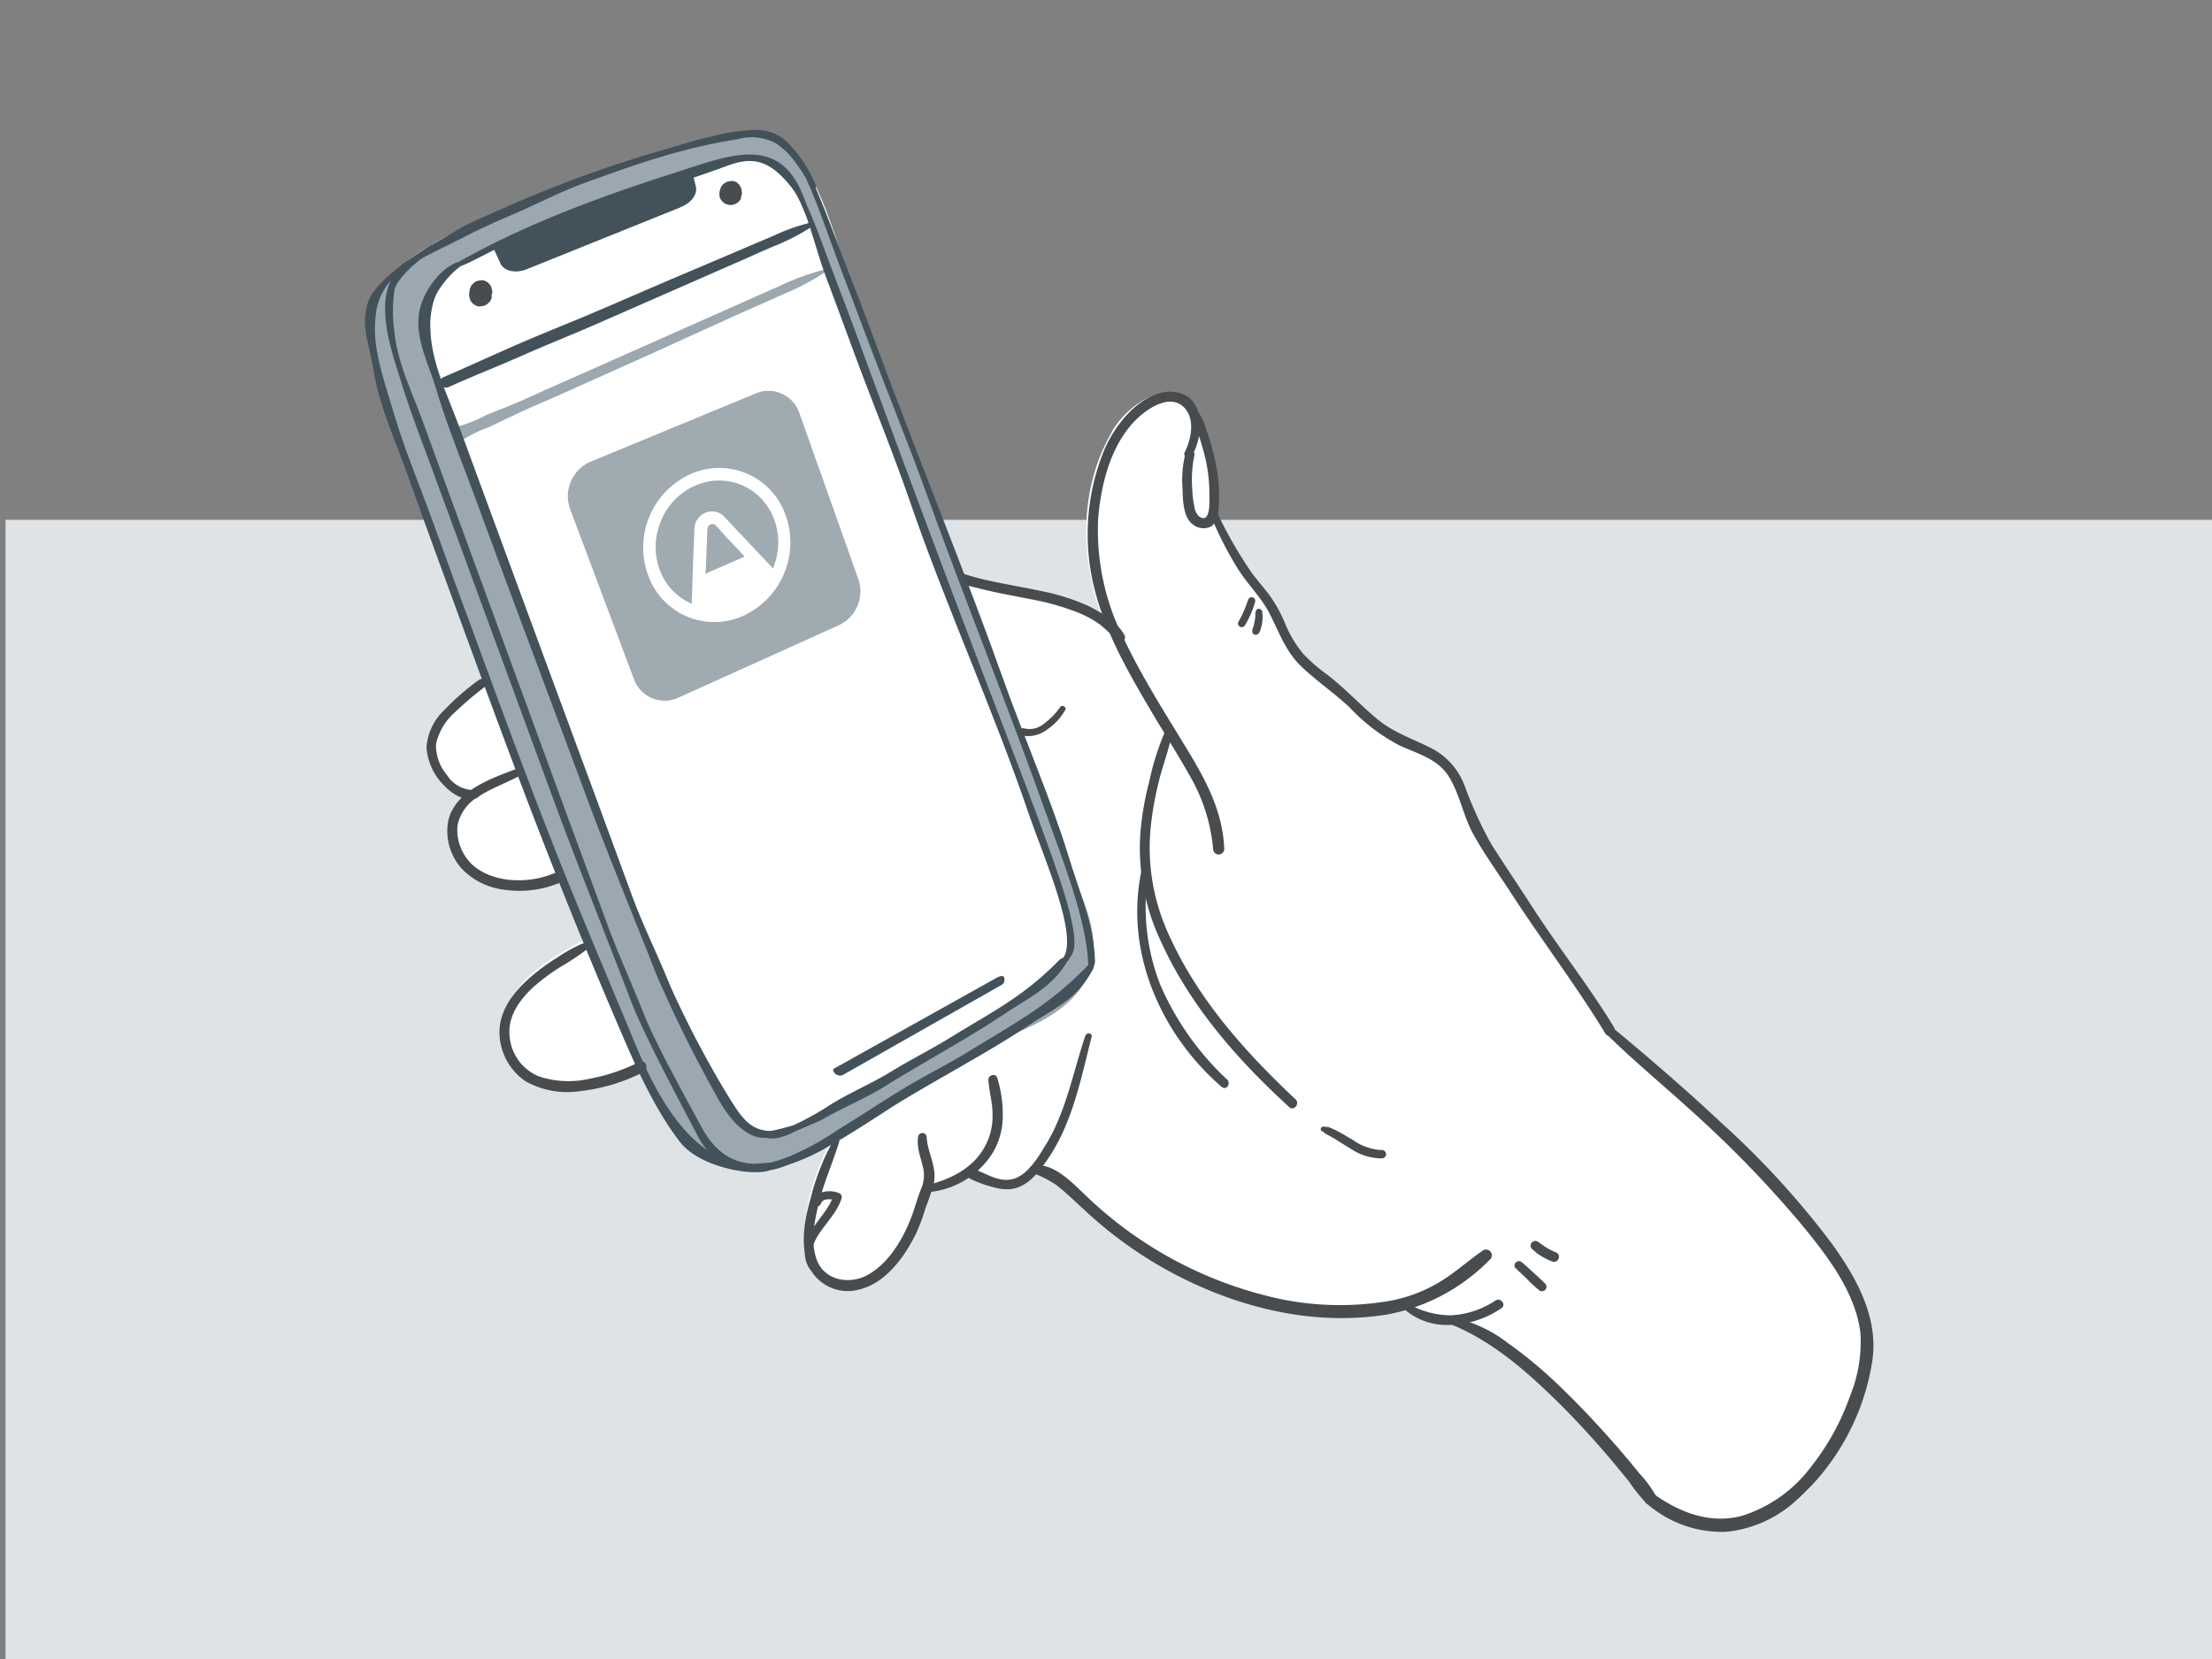 <svg id="Layer_1" data-name="Layer 1" xmlns="http://www.w3.org/2000/svg" viewBox="0 0 400 300"><rect x="0" y="0" width="400" height="300" fill="#808080" stroke="none"/><defs><style>.cls-1{fill:#dfe3e5;}.cls-2{fill:#fff;}.cls-3{fill:#484c4f;}.cls-4{fill:#9ba8b0;}.cls-5{fill:none;stroke:#fff;stroke-miterlimit:10;stroke-width:0.27px;}.cls-6{fill:#42515a;}.cls-7{fill:#9faab1;}</style></defs><rect class="cls-1" x="1" y="94" width="399" height="206"/><path class="cls-2" d="M91.87,37.87A90.52,90.52,0,0,0,78,45.05c-3.57,2.23-9.71,6.42-10.72,10.08-1.22,4.26.08,6.35,1,11.81,1,6.24,3.87,12.52,6.08,18.69,4.36,12.15,9.11,24.85,13.42,36.82-3.65,2.38-7.89,5.71-9.44,10s2,9.58,6.1,11.08c-3.76,3.12-3.44,9.24-.2,12.67,4.19,4.43,12,5.06,17.21,2.34q2.2,5.56,4.55,11.29c-6,3.09-13.27,7.12-14.87,14.22-1.3,14.3,15.69,13.71,24.74,8.79,3.17,5.85,6.26,13.92,12.61,16.07,3.71,1.42,7.61,2.31,11.25,1.34a36.71,36.71,0,0,0,10.71-4.59c-2.85,6-5.45,12.7-4.72,19.43a4.54,4.54,0,0,0,.93,2.93,7.67,7.67,0,0,0,8.66,3.51c7.53-2.31,10.43-10.7,12.74-17.45a16.69,16.69,0,0,0,6.8-2.55c3.78,2.14,9.13,3.36,12.07-.74,6.25,2.28,10,8.42,15.5,12,13.65,9.82,34.58,16.28,51.5,13.49,1.7,1.45,8.85,3,11,3.22,11.22,4.71,9.88,4.68,18.31,13,4.34,4.18,8.21,9.31,12.32,13.7,1.88,1.7,4.59,7.87,7.09,8.26,10.85,1.72,21.11.81,26.42-7.78A73.55,73.55,0,0,0,336.45,252c1.22-3.56.32-9.86-.15-13.67-1.49-6.72-7.53-13.41-11.86-18.64-9.89-12.86-21.9-23.95-34.15-34.51-7.64-12.76-17.42-24.27-24.46-37.4-1.41-3.19-2.1-6.77-4.22-9.63-2.37-3.14-6.4-4-9.82-5.69-5.51-3-9.26-8.34-14.45-11.92-5-3.26-5.87-9.48-9.45-13.86a65.91,65.91,0,0,1-8.62-13.89,32.58,32.58,0,0,0-3.64-18.48c-3.55-7.17-12.27-.85-14.71,4.06-5.65,9.88-5.68,22.23-1.77,32.75-7.44-4.85-16.75-4.65-25-7.38-8.82-22.48-17.26-45.21-26-67.7.61-.38-3.09-2-2.5-2.4-7.25-3-10.31-3.9-18.39-2.08"/><path class="cls-3" d="M169.41,103.26c1.87,1.87,5.19,2.53,7.67,3.15,3,.78,6.14,1.31,9.19,1.93a45.9,45.9,0,0,1,8.77,2.47A19,19,0,0,1,199,113a37.16,37.16,0,0,1,3.08,2.94.85.85,0,0,0,1.3-1c-1.21-2.39-4.06-4.07-6.42-5.3a39.52,39.52,0,0,0-8.82-2.79c-3.13-.68-6.32-1.19-9.45-1.89a45.78,45.78,0,0,1-4.59-1.25,40,40,0,0,0-4.21-1.54c-.65-.17-.82.69-.46,1.06"/><path class="cls-2" d="M192.26,178.23l-48.79,27c-5,2.56-16.74,1.48-19-3.68L68.36,54l64.53-27.56c2.91-1,10.22,2.51,11.29,5.35l49.47,133.88c1.55,4.11,2.42,10.51-1.39,12.59"/><path class="cls-4" d="M151.81,45.53c-8.63-28.16-15.8-22-28.8-18.8C112.38,29.29,85.07,40.6,85.07,40.6,66.22,50.12,64.19,54.66,70.39,74c10.26,32,44.94,118.38,44.94,118.38,5,13.88,16.87,22.37,28.81,16.41,9.58-4.77,36.28-20.6,36.28-20.6,12.58-4.48,20.94-10.5,16-24.38Z"/><path class="cls-5" d="M151.81,45.53c-8.63-28.16-15.8-22-28.8-18.8C112.38,29.29,85.07,40.6,85.07,40.6,66.22,50.12,64.19,54.66,70.39,74c10.26,32,44.94,118.38,44.94,118.38,5,13.88,16.87,22.37,28.81,16.41,9.58-4.77,36.28-20.6,36.28-20.6,12.58-4.48,20.94-10.5,16-24.38Z"/><path class="cls-2" d="M127.29,31.05,91.55,43.83c-17.21,6.82-15.46,14.79-11.9,24.78,0,0,32.9,96.55,48.9,126.76,5,9.48,8,12,18,6.81,0,0,34.5-17.65,43.93-26.4,5.47-5,1.53-14.42-2-24.41L147.26,41.77c-3.58-10-6.65-16.62-20-10.72"/><path class="cls-5" d="M127.29,31.05,91.55,43.83c-17.21,6.82-15.46,14.79-11.9,24.78,0,0,32.9,96.55,48.9,126.76,5,9.48,8,12,18,6.81,0,0,34.5-17.65,43.93-26.4,5.47-5,1.53-14.42-2-24.41L147.26,41.77C143.68,31.74,140.61,25.15,127.29,31.05Z"/><path class="cls-3" d="M215.47,82.55c2.26-3.73,2.61-11-3.09-11.67-2.94-.4-5.9,1.48-7.9,3.41a22.49,22.49,0,0,0-5.33,8.46,40.18,40.18,0,0,0-1.25,23.67c2,8,6.1,15.11,10.28,22.21,2.46,4.14,5.08,8.23,7.42,12.45a32,32,0,0,1,3.78,12.55,1,1,0,0,0,2-.24c-.31-6.67-3.23-12.15-6.62-17.73-3.93-6.47-8.06-12.92-11.35-19.76a43.61,43.61,0,0,1-4.82-22.22c.53-6.3,2.35-13.49,7.06-18,2-1.9,6-4.55,8.47-2,2.07,2.12,1.27,5.81.1,8.14-.37.73.81,1.42,1.24.73Z"/><path class="cls-3" d="M215,74.12a28,28,0,0,0,1.22,3.07,40.73,40.73,0,0,1,1.3,4,28.76,28.76,0,0,1,1.18,8.5c0,1.06.22,5.27-1.94,3.64a3,3,0,0,1-.77-1.7,16.85,16.85,0,0,1-.39-3.16,21.74,21.74,0,0,1,.38-6.13c.25-.95-1.35-1.36-1.58-.48a20,20,0,0,0-.56,6.53c.06,1.95.08,5.09,1.82,6.41a3.1,3.1,0,0,0,3.36.4,3.73,3.73,0,0,0,1.32-3,29.09,29.09,0,0,0-.62-9,42.43,42.43,0,0,0-1.6-5.55,10.44,10.44,0,0,0-2.19-4.13c-.36-.31-1.08,0-.94.54Z"/><path class="cls-3" d="M219.07,93.56a64.76,64.76,0,0,0,4.82,9.37c1.79,2.82,4.23,5.14,5.71,8.07,1.7,3.3,2.84,6.69,5.55,9.35s6.12,4.93,9,7.67a33.77,33.77,0,0,0,8.84,6.74c3.22,1.5,6.92,2.4,8.95,5.59s2.62,7.13,4.46,10.46c2.06,3.74,4.6,7.2,6.91,10.78,5.48,8.45,11.69,16.6,17,25.31.65,1.06,2.18-.12,1.54-1.16-4.62-7.58-10.14-14.54-14.94-22-2.4-3.73-4.9-7.39-7.26-11.13a73.67,73.67,0,0,1-4.88-10.74,12.57,12.57,0,0,0-6.12-6.66c-3.37-1.7-6.67-2.74-9.64-5.21s-5.77-5.51-9-8a29.69,29.69,0,0,1-4.44-3.87,21.66,21.66,0,0,1-3.23-5.49,24.66,24.66,0,0,0-2.87-5.14c-1-1.27-2-2.46-3-3.75A77.73,77.73,0,0,1,220.24,93c-.38-.74-1.55-.28-1.23.5Z"/><path class="cls-3" d="M210.87,131.85a46.43,46.43,0,0,0-3,9.28,54.53,54.53,0,0,0-1.65,9.48,39.27,39.27,0,0,0,3.42,19c5.32,12,13.92,21.83,23.49,30.59.88.78,2-.65,1.12-1.43-9.17-8.63-17.55-18-22.78-29.51a37.5,37.5,0,0,1-3.45-18.95,56.62,56.62,0,0,1,1.51-8.88c.73-3.13,2-6.11,2.44-9.23a.59.59,0,0,0-.41-.72.57.57,0,0,0-.72.41Z"/><path class="cls-3" d="M206.53,156.93c-3.36,14.74,3.18,29.92,14.38,39.61.83.71,1.75-.57,1-1.31A51.51,51.51,0,0,1,209.78,178a38.78,38.78,0,0,1-2-20.89c.13-.79-1.06-.93-1.22-.19Z"/><path class="cls-3" d="M93.5,139c-4.65,1.76-11.2,3.94-12.45,9.46A10.19,10.19,0,0,0,83.42,157a12.72,12.72,0,0,0,7.77,3.89,18.86,18.86,0,0,0,9.5-1.05A1,1,0,1,0,100,158c-4.43,1.79-10.61,1.74-14.41-1.47a8.65,8.65,0,0,1-2.86-7.25A7.8,7.8,0,0,1,86.61,144c2.34-1.52,5-2.43,7.41-3.74A.69.69,0,0,0,93.5,139Z"/><path class="cls-3" d="M105.47,170.56a29.68,29.68,0,0,0-4.9,2.72,36.29,36.29,0,0,0-4.89,3.64c-2.75,2.45-5.3,5.68-5.36,9.56a10.79,10.79,0,0,0,4.75,9.07,15.51,15.51,0,0,0,9.86,1.76,33.31,33.31,0,0,0,11.41-3.44c1.13-.58.39-2.41-.76-1.83a32.76,32.76,0,0,1-8.83,3,17,17,0,0,1-9.29-.39,8.59,8.59,0,0,1-5.3-7.19c-.43-3.53,1.75-6.61,4.22-8.9a36.38,36.38,0,0,1,4.84-3.63,47.59,47.59,0,0,0,4.87-3.21.62.62,0,0,0-.6-1.06Z"/><path class="cls-3" d="M150.84,206a41.48,41.48,0,0,0-4.2,10.5c-1.07,3.72-1.91,8-.69,11.77a7.79,7.79,0,0,0,9.32,4.94c4.87-1.12,8.3-5.92,10.38-10.14a35.57,35.57,0,0,0,1.76-4.78,33.18,33.18,0,0,0,1.5-4.55c.49-2.82-1.24-5.43-1.35-8.23a.78.78,0,0,0-1.53,0c-.34,2.3.63,4,1,6.2a6.47,6.47,0,0,1-.56,3.52c-.5,1.29-.89,2.63-1.34,3.95-1.46,4.25-4.15,9.11-8.23,11.37-3.32,1.83-7.87,1-9.22-2.8-1.19-3.27-.36-7.2.46-10.47.93-3.7,2.51-7.16,3.61-10.81.15-.51-.56-1.09-.9-.53Z"/><path class="cls-3" d="M167.36,215.6a15.23,15.23,0,0,0,12.24-7.27,13,13,0,0,0,1.73-6.48,22.07,22.07,0,0,0-1-6.94c-.31-.94-1.67-.5-1.6.41.14,2.08.77,4.07.75,6.17a11.35,11.35,0,0,1-1.34,5.76c-2.22,4.19-6.56,6.14-11,7.2a.58.58,0,0,0-.5.65.57.57,0,0,0,.64.49Z"/><path class="cls-3" d="M196.33,187.1c-2.32,6.81-3.58,14.25-7.51,20.38-1.27,2.09-3.21,5.23-5.87,5.78s-5-1.37-7.36-2c-.85-.22-1.45,1.15-.68,1.6a19,19,0,0,0,4.61,1.79A8.31,8.31,0,0,0,183,215c2.86-.45,4.82-3,6.36-5.24,4.6-6.65,6.09-14.67,8.07-22.37a.55.55,0,0,0-1-.29Z"/><path class="cls-3" d="M186.4,212a19.18,19.18,0,0,1,4.58,2.27c1.81,1.38,3.41,3,5.11,4.52a74.64,74.64,0,0,0,16.32,11.62c11.78,6.17,25.25,9.44,38.52,7.28a34.77,34.77,0,0,0,18.42-9.85,1,1,0,0,0-1.25-1.67c-2.67,1.84-5,4-7.81,5.68a27,27,0,0,1-8.72,3.34,53.13,53.13,0,0,1-20-.28,72.74,72.74,0,0,1-34.67-18.19c-2.5-2.3-6.59-7.06-10.45-5.77a.63.63,0,0,0-.32.82.67.67,0,0,0,.31.31Z"/><path class="cls-3" d="M253.5,236.35a11.79,11.79,0,0,0,8.68,3.24,17.26,17.26,0,0,0,9.29-3c1-.65-.12-2.07-1.08-1.39a15.82,15.82,0,0,1-8.18,2.65,15.43,15.43,0,0,1-8-2.37c-.53-.29-1.17.51-.73,1Z"/><path class="cls-3" d="M262.38,239.48c7.41,3,13.71,8.51,19.34,14.06,3.18,3.14,6.21,6.45,9.12,9.85,1.26,1.49,2.51,3,3.75,4.53a27.18,27.18,0,0,0,3.22,4,1.12,1.12,0,0,0,1.71-1.31,22.25,22.25,0,0,0-3.15-4.26c-1.33-1.67-2.72-3.31-4.11-4.92-3-3.41-6.06-6.71-9.3-9.86a81.57,81.57,0,0,0-10.29-8.71,24.24,24.24,0,0,0-9.93-4.6.68.68,0,0,0-.74.58A.66.66,0,0,0,262.38,239.48Z"/><path class="cls-3" d="M239,204.47a6.26,6.26,0,0,1,.57.45,5,5,0,0,0,.71.4c.4.21.82.46,1.21.7.9.56,1.81,1.14,2.73,1.68a10.09,10.09,0,0,0,5.67,1.77.76.76,0,1,0-.18-1.5,10.06,10.06,0,0,1-5.07-1.83c-.86-.49-1.65-1-2.56-1.48-.42-.23-.85-.43-1.29-.62a2.44,2.44,0,0,0-.7-.25l-.73-.06c-.42-.06-.76.56-.35.8Z"/><path class="cls-3" d="M274,229.23c.69.74,1.44,1.35,2.19,2.12a21.53,21.53,0,0,0,2.18,2,.82.82,0,0,0,1.14-.2.83.83,0,0,0,0-.93c-.71-.72-1.47-1.42-2.22-2.1s-1.44-1.34-2.19-1.94a.79.79,0,0,0-1,.13.75.75,0,0,0-.07,1Z"/><path class="cls-3" d="M278.63,225.55l-.12-.1v-.17s-.14-.16-.08,0l.06.46a1.17,1.17,0,0,0,.1-.53,1.07,1.07,0,0,0-.21-.46l-1.39,1a8.84,8.84,0,0,0,.89.84c.29.2.58.4.88.57a10.84,10.84,0,0,0,2.05,1,.91.91,0,0,0,1.08-.7.9.9,0,0,0-.35-.91,14.1,14.1,0,0,1-1.83-.9c-.08,0,.15.1,0,0l-.11-.08-.21-.12-.4-.29-.85-.59a.85.85,0,1,0-.6,1.53,1.12,1.12,0,0,0,.54-.07l-.47.06c-.1-.06,0,0,0,.1l.12.1.3.22a.56.56,0,0,0,.77-.09h0a.54.54,0,0,0-.06-.75l0,0Z"/><path class="cls-4" d="M149,48.78a43,43,0,0,0-8.14,3c-2.74,1.17-5.45,2.41-8.16,3.61l-16.54,7.34-16,7.1c-2.64,1.16-5.26,2.4-7.92,3.5-1.45.6-2.91,1.13-4.35,1.75A25.27,25.27,0,0,1,83.22,77c-2.14.39-.7,3.5.92,2.27a21.9,21.9,0,0,1,4.22-2c1.44-.66,2.8-1.37,4.21-2,2.58-1.27,5.26-2.37,7.9-3.54l16.38-7.34L133,57.05c2.71-1.21,5.44-2.39,8.15-3.64a45.33,45.33,0,0,0,8.06-4.19c.2-.14.06-.51-.19-.44Z"/><path class="cls-6" d="M146.06,40.39a35.23,35.23,0,0,0-6.28,2.29c-2,.84-4.05,1.71-6.07,2.58L121.12,50.6l-12.76,5.5c-4.34,1.86-8.69,3.57-13,5.41-4.93,2.09-10.19,4.56-15.12,6.68-1.45.6-.41,2.38,1,1.76,4.4-2,8.89-3.74,13.24-5.67s8.68-3.64,13-5.52l25.32-11.1c2.34-1,4.69-2.1,7-3.08a38.51,38.51,0,0,0,6.6-3.33c.36-.24.08-1-.32-.92Z"/><path class="cls-3" d="M88.85,53.54,89,53a1.57,1.57,0,0,0-.1-.83,1.44,1.44,0,0,0-.33-.72,2.21,2.21,0,0,0-1.31-.79l-.54.06a1.83,1.83,0,0,0-1,.42l-.38.36a2.13,2.13,0,0,0-.42,1l-.08.59a1.5,1.5,0,0,0,.1.81,1.52,1.52,0,0,0,.33.73,1.7,1.7,0,0,0,.61.52,1.53,1.53,0,0,0,.73.28l.54-.07a1.89,1.89,0,0,0,1-.41l.38-.36a1.93,1.93,0,0,0,.42-1Z"/><path class="cls-3" d="M134,35.69v-.11a2.45,2.45,0,0,0,.18-.6l-.07-.55a1.74,1.74,0,0,0-.27-.76,1,1,0,0,0-.33-.42,1.38,1.38,0,0,0-.5-.39l-.52-.15-.54.06a1.53,1.53,0,0,0-.77.28,1.57,1.57,0,0,0-.61.5,1.78,1.78,0,0,0-.3.54v.11a1.48,1.48,0,0,0-.16.78,1.54,1.54,0,0,0,.1.82,1.5,1.5,0,0,0,.44.64,1.63,1.63,0,0,0,.66.47l.5.14a2,2,0,0,0,1.09-.13l.47-.26a2.26,2.26,0,0,0,.65-.82Z"/><path class="cls-6" d="M74.42,46.89c-2.53.73-4.67,4.32-4.77,8.31-.12,4.84,1.38,9,3,14.22,1.92,6.1,4.29,12.1,6.48,18.1L86,106.23l13.82,37.64c4.56,12.43,9.53,24.69,14.27,37.12,2.43,6.33,9,18.53,12.11,24.48a11.52,11.52,0,0,0,10.58,6.37c.5-.06.89-1.29.5-1.3-4.06-.1-7.53-1.38-10.47-6.81-2.69-5-8.18-14.84-10.33-20.24-2.3-5.8-4.91-11.44-7-17.28l-6.71-18.16c-8.74-23.91-17.57-47.8-26.3-71.8-2.14-5.82-4.63-10.64-5.19-16.61a26.67,26.67,0,0,1,.06-7.25c.41-2,4.59-5.76,6-6.32a23.22,23.22,0,0,0-2.85.82"/><path class="cls-6" d="M82.86,47.37c-3.14,1-6.59,5.48-7.1,9.41-.61,4.77,1.73,8.91,3.22,13.91,1.74,5.79,4,11.45,6.13,17.13l6.53,17.66L104.91,141c4.3,11.82,9.14,23.4,13.7,35a232.5,232.5,0,0,0,11.42,23c3.24,5.69,6.53,7,8.6,6.74.6-.07,2.39-1.25,1.9-1.22-4.93.3-6.36-2.27-9.41-7.23a183.53,183.53,0,0,1-9.92-19c-2.18-5.44-4.85-10.75-6.89-16.27L108,144.87q-12.54-33.9-25-67.8c-2.05-5.57-5-11.55-5.16-17.39a14.72,14.72,0,0,1,.81-5.88c.69-2,4.51-6.51,6.37-6.3.58.07-1.78-.08-2.33.08Z"/><path class="cls-6" d="M74.45,47.77c2.57-1.58,7.16-3.69,9.4-4.87,2.94-1.53,5.36-2.59,7.71-3.62,4.7-1.94,9.07-4.31,13.9-6.11,9.6-3.48,17.71-6.38,27.92-8a9.38,9.38,0,0,1,6.82.69,13,13,0,0,1,2.67,2.29,27.45,27.45,0,0,1,3.48,5.2c.39.85,1.44,1,1.19.18a24,24,0,0,0-5.65-8.27,8.22,8.22,0,0,0-5.29-1.77,32.56,32.56,0,0,0-7.47,1.09c-2.66.52-5.22,1.38-7.82,2.14A221.46,221.46,0,0,0,93,36.79c-2.72,1.19-5.43,2.38-8.12,3.62-1.44.65-4.81,2.73-6.16,3.49-2.86,1.54-2.08,1.77-3.33,2.63A8.76,8.76,0,0,1,77,45.08Z"/><path class="cls-6" d="M145.8,32.38c2.06,4.45,4.06,10.47,5.84,15.18s3.55,9.33,5.32,14.06C160.49,71,164.3,80.28,167.7,89.7c6.78,18.84,14.71,38.37,21.36,57.11,3.12,8.74,7.48,19.68,7.73,27.6,0,1.09,1.25.57,1.22-.53-.19-6.73-2.18-10.56-5-19.73S184.8,132.34,181.48,123c-6.67-18.77-14.8-38.57-22-57.9-2-5.38-4-10.76-6.11-16.1s-4-10.86-6.3-16c-.18-.41-.52-.06-.38.34Z"/><path class="cls-6" d="M136.87,210.71c2.08,1.72,4.49.27,6.62-.41a38.05,38.05,0,0,0,6.54-3.11c4.15-2.32,8.1-5,12.16-7.57,8.05-4.93,16.53-9.31,24.41-14.57,4.53-3,8.11-4.35,11-9.7.56-1-.06-1.69-.65-1-7.18,7.47-13.5,10.68-21.49,15.61-4,2.48-8.22,4.54-12.26,7s-8,5.1-12,7.55a47.4,47.4,0,0,1-6.83,3.87,24,24,0,0,1-7.72,2.34c-.31,0,0,0,.22.14Z"/><path class="cls-6" d="M82.59,47.58c1.39.15-1.3,1.77,6-2,12.27-6.27,29.78-10.72,43-15.63,4.74-1.77,7.73-.81,11.46,3.83,1.8,2.24,2.65,5.65,2.95,5.44a1.23,1.23,0,0,0,.27-.64c-4-15.18-13.71-10.69-24.71-7.19-14.21,4.56-27,9.4-38.94,16.15"/><path class="cls-6" d="M144.16,35c2.05,4.32,3.44,10.32,5.13,14.88s3.37,9,5.05,13.63c3.35,9.1,7.07,18.07,10.23,27.23,6.27,18.31,15.08,37.71,21.28,55.9,2.89,8.5,9.39,22.88,6.3,26.74-.55.68.73,1,1.16.1.67-1.34,2.48-1.82-1.56-14.16-3.12-9.46-10.17-27.54-13.56-36.37-6.88-18.08-14.12-37.38-21-56.13-1.9-5.23-3.82-10.45-5.82-15.62s-3.76-10.57-6.11-15.48c-.2-.39-.12-.38,0,0Z"/><path class="cls-6" d="M136.49,205.23c2.12.31,2.86,1.51,7.08-.52,1.86-.9,3.83-1.53,5.62-2.56,3.72-2.08,7.53-3.61,11.16-5.92,7.18-4.43,14.76-8.51,21.8-13.21,4.06-2.7,8.32-4.65,10.93-9.35.51-.91-.92-.63-1.53-.07-6.42,6.61-12.27,9.44-19.41,13.85-3.59,2.23-7.35,4.09-10.94,6.29s-7.42,3.79-11,6a50.54,50.54,0,0,1-6.63,3.7,40.47,40.47,0,0,1-6.23,1.44c-.28,0-.1.58.15.6Z"/><path class="cls-6" d="M78.15,44.23C74.74,46.27,67.49,51,66.44,55c-1.13,4.27.17,6.38,1.09,11.91,1,6.3,3.91,12.63,6.13,18.85q3.63,10.17,7.39,20.39c10.64,29.12,19.12,52.42,31.79,81.73,2.87,6.66,6.06,13.4,10.16,18.67,3.49,4.44,12.51,6.08,15.84,5.19,6.11-1.56.88-1.63-1.27-1.37-8.76,1.16-16.19-5.91-22.42-20.93-5.4-13-10.69-25.36-15.68-38.1s-9.83-25.93-14.61-39c-2.49-6.57-4.82-13.19-7.24-19.79-2.25-6.05-4.58-11.69-6.46-18s-3.89-11.81-3.24-17.23a10.81,10.81,0,0,1,6.39-9.22c.53-.2,1.66-1,1-1.06Z"/><path class="cls-6" d="M123.06,37.49l-28,11.27c-2,.74-4.12.17-4.62-1.26l-1.38-3c1-1.29,1.1-.13,3-1.17,6.4-3.34,29-11.46,29-11.46a8.39,8.39,0,0,1,4.14-.7l.59,2.39c.48,1.43-.75,3.2-2.79,3.91"/><path class="cls-6" d="M181,178.17l-28.66,16.26a1.33,1.33,0,0,1-1.59-.63c-.28-.51.14-.6.71-.92l28.3-15.81c.56-.31,1.5-.88,1.79-.38a1.12,1.12,0,0,1-.55,1.48"/><path class="cls-3" d="M191.68,127.9a12,12,0,0,1-2.85,2.92,4,4,0,0,1-3.48.93.7.7,0,0,0-.93.37.72.72,0,0,0,.37.93l.18,0a5.79,5.79,0,0,0,4.42-1.15,10.4,10.4,0,0,0,3.24-3.52c.28-.54-.55-1-.9-.53Z"/><path class="cls-3" d="M148.32,217.83c.17-.2.23-.46.44-.63a1.26,1.26,0,0,1,.63-.29,3.38,3.38,0,0,1,1.78.19l-.42-1c-.72,2.34-2.65,4.19-3.89,6.25s-2,4.81-.44,7.1c.5.71,1.51-.09,1-.8a3.94,3.94,0,0,1-.5-3.1,10.2,10.2,0,0,1,1.54-2.94c1.3-1.86,3-3.64,3.7-5.85a.78.78,0,0,0-.4-1,4.66,4.66,0,0,0-3.06-.17c-.88.29-1.82,1.19-1.47,2.2a.62.62,0,0,0,.82.31.73.73,0,0,0,.22-.16Z"/><path class="cls-3" d="M225.72,108.44c-.25.69-.51,1.39-.8,2.06-.14.35-.3.68-.46,1l-.26.49-.13.24-.08.12c0,.1.09-.13,0,0a.67.67,0,0,0,.17.94.68.68,0,0,0,.89-.1,16.3,16.3,0,0,0,1.89-4.29.65.65,0,0,0-.34-.85.65.65,0,0,0-.86.33h0Z"/><path class="cls-3" d="M227,110.83l0,.22v.08c0,.14,0,.27,0,.41a8.3,8.3,0,0,1-.14.87l-.09.42,0,.11-.07.23c0,.12-.1.26-.15.4a2.25,2.25,0,0,0-.09.35c0,.11,0,.22,0,.33a.62.62,0,0,0,.68.55.61.61,0,0,0,.31-.13,1.4,1.4,0,0,0,.41-.55,5.54,5.54,0,0,0,.17-.58,7.51,7.51,0,0,0,.21-.94,6.57,6.57,0,0,0,0-2,.62.62,0,0,0-.66-.51.59.59,0,0,0-.51.66Z"/><path class="cls-3" d="M86.77,122.83a44.89,44.89,0,0,0-6.39,5.53,10.22,10.22,0,0,0-3.26,6.85,10.84,10.84,0,0,0,3,6.65c1.45,1.57,3.72,3.19,6,2.48.88-.27.46-1.58-.39-1.47a5.77,5.77,0,0,1-4.89-2.71,8.33,8.33,0,0,1-2-5.59,10.78,10.78,0,0,1,3.46-5.8,61.49,61.49,0,0,1,5.51-4.67.79.79,0,0,0,.16-1.09.78.78,0,0,0-1.09-.15Z"/><path class="cls-3" d="M290.43,186.92c4.92,4.86,10.26,9.25,15.39,13.92A203.45,203.45,0,0,1,325.42,221c4.66,5.65,10.08,12.46,11,20a25.77,25.77,0,0,1-1.89,11.48,43.74,43.74,0,0,1-7,12.71,25,25,0,0,1-12.45,8.9c-5.78,1.56-11.28-.54-16-3.91a1.07,1.07,0,1,0-1.32,1.68A20.59,20.59,0,0,0,312.11,277a21.9,21.9,0,0,0,12.47-5.46,42.45,42.45,0,0,0,14-25.5c1.14-7.74-2.82-14.86-7.21-21a153.83,153.83,0,0,0-20.1-22c-6.4-6-13.05-11.74-19.82-17.35-.85-.7-1.78.58-1,1.33Z"/><path class="cls-7" d="M106.84,83.47l29.89-12.35a5.9,5.9,0,0,1,7.84,3.62l10.65,30a6.75,6.75,0,0,1-3.48,8.29l-29,13.1a5.91,5.91,0,0,1-8.09-3.28L103.11,92.1A6.8,6.8,0,0,1,106.84,83.47Z"/><path class="cls-2" d="M142.1,93.25a14.61,14.61,0,0,1-7.66,18.09A12.7,12.7,0,0,1,117.19,104,14.58,14.58,0,0,1,125,85.67h0A12.71,12.71,0,0,1,142.1,93.25Zm-2.31,9.51c2.43-5.89,0-12.58-5.58-15s-12.19.43-14.68,6.42,0,12.62,5.56,15V109l.25-7.88c.07-1.86.2-3.75.23-5.58a3.26,3.26,0,0,1,2.58-3,3,3,0,0,1,2.92,1c2.53,2.67,5,5.34,7.55,8Zm-12.27,1,7.13-3.11a1.63,1.63,0,0,0-.17-.2L131.23,97l-1.71-1.91a.92.92,0,0,0-.74-.33,1,1,0,0,0-.87,1v0c-.08,2.37-.18,4.75-.27,7.13Z"/></svg>